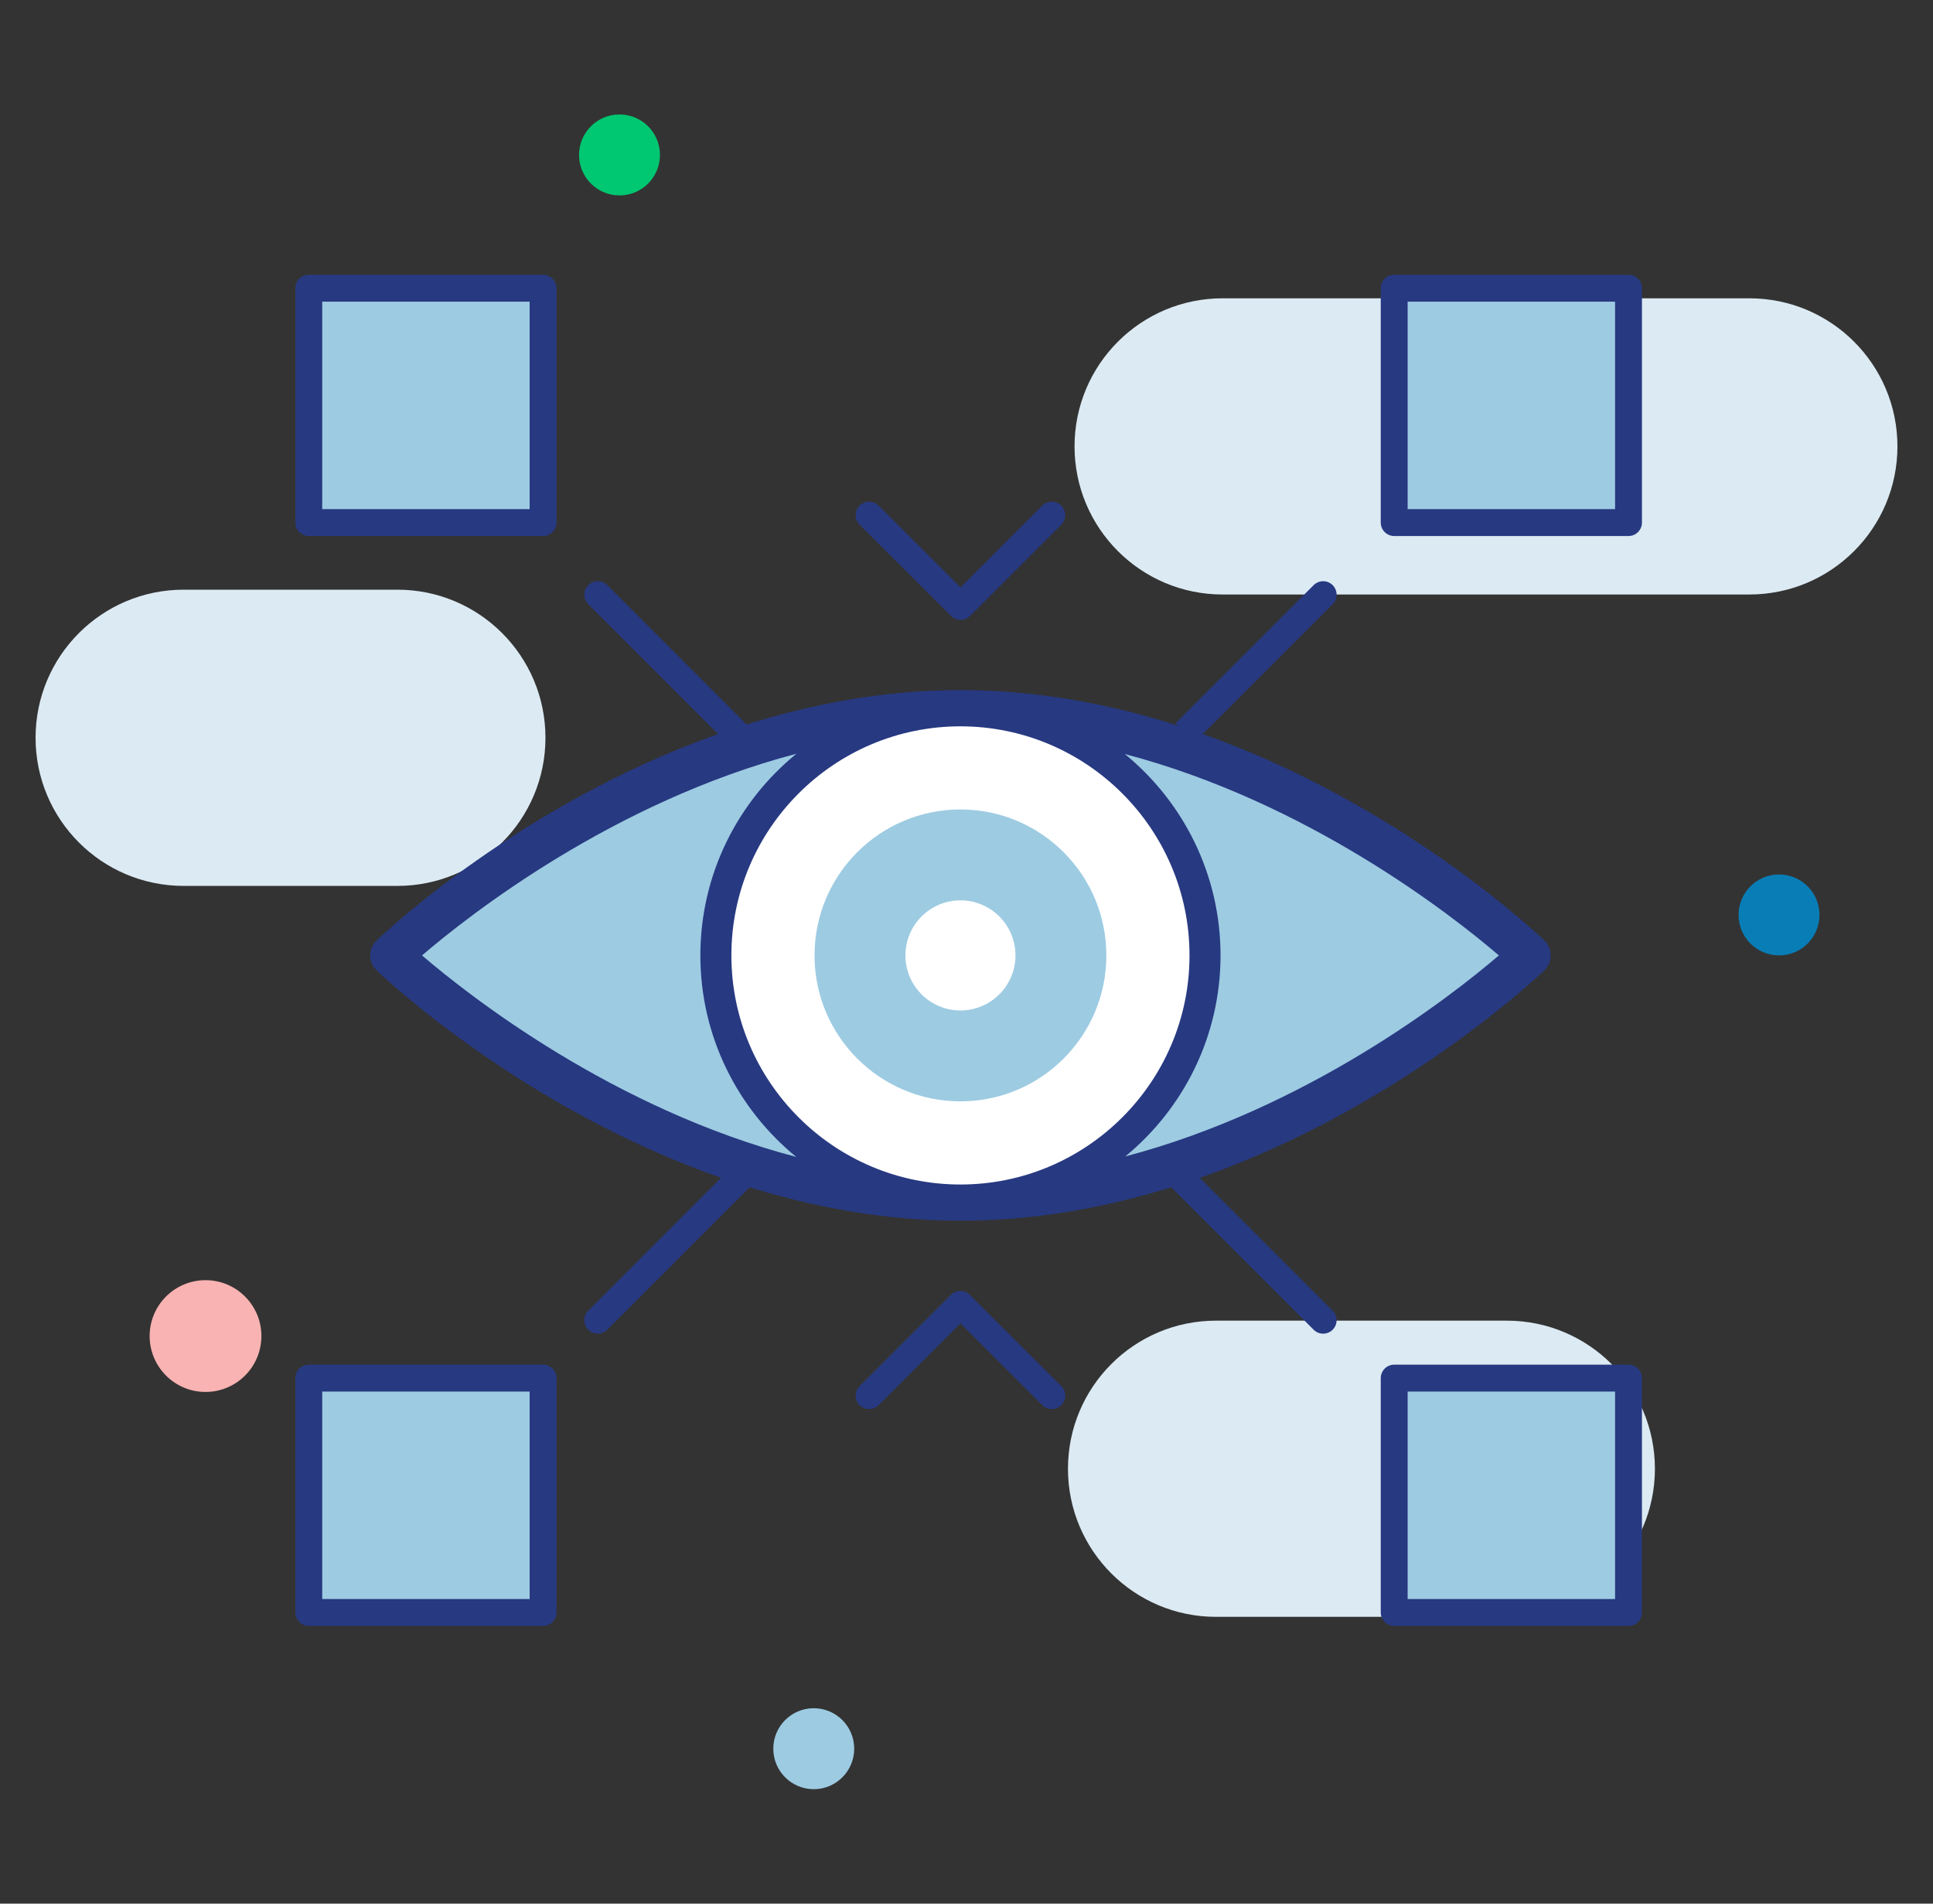 <svg width="65" height="64" viewBox="0 0 65 64" fill="none" xmlns="http://www.w3.org/2000/svg">
<rect x="0" y="0" width="65" height="64" fill="#333333" stroke="none"/>
<path d="M58.825 19.987H41.112C38.362 19.987 36.133 17.758 36.133 15.008V15.008C36.133 12.258 38.362 10.029 41.112 10.029H58.825C61.575 10.029 63.804 12.258 63.804 15.008V15.008C63.804 17.758 61.575 19.987 58.825 19.987ZM50.669 54.358H40.891C38.141 54.358 35.912 52.129 35.912 49.379V49.379C35.912 46.629 38.141 44.4 40.891 44.4H50.669C53.419 44.4 55.649 46.629 55.649 49.379V49.379C55.649 52.129 53.419 54.358 50.669 54.358ZM13.363 29.784H6.175C3.425 29.784 1.196 27.554 1.196 24.804V24.804C1.196 22.054 3.425 19.825 6.175 19.825H13.363C16.113 19.825 18.342 22.054 18.342 24.804V24.804C18.342 27.554 16.113 29.784 13.363 29.784Z" fill="#DCEAF3"/>
<path d="M51.448 32.12C51.448 32.12 42.874 40.344 32.296 40.344C21.719 40.344 13.145 32.12 13.145 32.12C13.145 32.12 21.719 23.896 32.296 23.896C42.874 23.896 51.448 32.12 51.448 32.12Z" fill="#9DCBE2"/>
<path d="M32.296 40.344C36.838 40.344 40.52 36.663 40.52 32.12C40.52 27.578 36.838 23.896 32.296 23.896C27.754 23.896 24.072 27.578 24.072 32.12C24.072 36.663 27.754 40.344 32.296 40.344Z" fill="white"/>
<path d="M32.296 37.027C35.006 37.027 37.203 34.83 37.203 32.12C37.203 29.411 35.006 27.214 32.296 27.214C29.586 27.214 27.39 29.411 27.39 32.12C27.39 34.83 29.586 37.027 32.296 37.027Z" fill="#9DCBE2"/>
<path d="M32.296 33.971C33.318 33.971 34.147 33.142 34.147 32.12C34.147 31.099 33.318 30.27 32.296 30.27C31.274 30.27 30.446 31.099 30.446 32.12C30.446 33.142 31.274 33.971 32.296 33.971Z" fill="white"/>
<path d="M6.911 46.797C7.949 46.797 8.79 45.955 8.79 44.917C8.79 43.88 7.949 43.039 6.911 43.039C5.873 43.039 5.032 43.88 5.032 44.917C5.032 45.955 5.873 46.797 6.911 46.797Z" fill="#F9B3B2"/>
<path d="M59.822 32.12C60.574 32.12 61.183 31.511 61.183 30.76C61.183 30.008 60.574 29.399 59.822 29.399C59.071 29.399 58.462 30.008 58.462 30.76C58.462 31.511 59.071 32.12 59.822 32.12Z" fill="#097DB6"/>
<path d="M20.831 6.57C21.583 6.57 22.192 5.96 22.192 5.209C22.192 4.457 21.583 3.848 20.831 3.848C20.08 3.848 19.471 4.457 19.471 5.209C19.471 5.96 20.08 6.57 20.831 6.57Z" fill="#00C771"/>
<path d="M27.363 60.152C28.115 60.152 28.724 59.542 28.724 58.791C28.724 58.039 28.115 57.43 27.363 57.43C26.612 57.43 26.003 58.039 26.003 58.791C26.003 59.542 26.612 60.152 27.363 60.152Z" fill="#9DCBE2"/>
<path d="M18.262 9.69H10.383V17.569H18.262V9.69Z" fill="#9DCBE2"/>
<path d="M54.761 9.69H46.882V17.569H54.761V9.69Z" fill="#9DCBE2"/>
<path d="M18.262 46.333H10.383V54.212H18.262V46.333Z" fill="#9DCBE2"/>
<path d="M54.761 46.333H46.882V54.212H54.761V46.333Z" fill="#9DCBE2"/>
<path d="M40.346 39.599C47.022 37.261 51.668 32.874 51.93 32.623C52.067 32.492 52.144 32.31 52.144 32.121C52.144 31.931 52.067 31.75 51.93 31.619C51.669 31.368 47.069 27.024 40.447 24.678L44.813 20.312C44.989 20.135 44.989 19.849 44.813 19.673C44.636 19.496 44.35 19.496 44.173 19.673L39.515 24.331C39.556 24.348 39.587 24.38 39.626 24.401C37.368 23.678 34.897 23.201 32.296 23.201C29.748 23.201 27.326 23.659 25.105 24.358L20.42 19.673C20.243 19.496 19.957 19.496 19.78 19.673C19.604 19.849 19.604 20.135 19.78 20.312L24.146 24.678C17.523 27.024 12.924 31.368 12.663 31.619C12.526 31.75 12.449 31.931 12.449 32.121C12.449 32.31 12.526 32.492 12.663 32.623C12.925 32.874 17.57 37.261 24.247 39.598L19.78 44.066C19.604 44.242 19.604 44.528 19.78 44.705C19.957 44.882 20.243 44.882 20.42 44.705L25.209 39.916C27.401 40.596 29.788 41.04 32.296 41.04C34.805 41.04 37.191 40.596 39.384 39.916L44.173 44.705C44.35 44.882 44.636 44.882 44.813 44.705C44.989 44.528 44.989 44.242 44.813 44.066L40.346 39.599ZM37.838 38.88C39.793 37.275 41.042 34.841 41.042 32.121C41.042 29.393 39.786 26.955 37.824 25.35C43.968 26.967 48.805 30.752 50.402 32.121C48.807 33.488 43.975 37.262 37.838 38.88ZM32.296 24.419C36.543 24.419 39.999 27.874 39.999 32.121C39.999 36.367 36.543 39.823 32.296 39.823C28.049 39.823 24.594 36.367 24.594 32.121C24.594 27.874 28.049 24.419 32.296 24.419ZM26.781 25.341C24.812 26.946 23.551 29.388 23.551 32.121C23.551 34.851 24.809 37.291 26.776 38.896C20.626 37.282 15.788 33.49 14.191 32.121C15.789 30.751 20.63 26.956 26.781 25.341ZM10.383 18.021H18.262C18.512 18.021 18.714 17.818 18.714 17.569V9.69C18.714 9.44 18.512 9.238 18.262 9.238H10.383C10.134 9.238 9.931 9.44 9.931 9.69V17.569C9.931 17.818 10.134 18.021 10.383 18.021ZM10.835 10.142H17.81V17.116H10.835V10.142ZM54.761 9.238H46.882C46.632 9.238 46.43 9.44 46.43 9.69V17.569C46.43 17.818 46.632 18.021 46.882 18.021H54.761C55.011 18.021 55.213 17.818 55.213 17.569V9.69C55.213 9.44 55.011 9.238 54.761 9.238ZM54.309 17.116H47.334V10.142H54.309V17.116ZM18.262 45.88H10.383C10.134 45.88 9.931 46.083 9.931 46.333V54.212C9.931 54.461 10.134 54.664 10.383 54.664H18.262C18.512 54.664 18.714 54.461 18.714 54.212V46.333C18.714 46.083 18.512 45.88 18.262 45.88ZM17.81 53.76H10.835V46.785H17.81V53.76H17.81ZM54.761 45.88H46.882C46.632 45.88 46.43 46.083 46.43 46.333V54.212C46.43 54.461 46.632 54.664 46.882 54.664H54.761C55.011 54.664 55.213 54.461 55.213 54.212V46.333C55.213 46.083 55.011 45.88 54.761 45.88ZM54.309 53.76H47.334V46.785H54.309V53.76Z" fill="#273981"/>
<path d="M31.98 20.708C32.069 20.796 32.184 20.84 32.3 20.84C32.416 20.84 32.531 20.796 32.62 20.708L35.688 17.64C35.864 17.463 35.864 17.177 35.688 17C35.511 16.824 35.225 16.824 35.048 17L32.3 19.749L29.545 17C29.368 16.823 29.081 16.824 28.905 17.001C28.729 17.177 28.729 17.464 28.906 17.64L31.98 20.708ZM32.612 43.533C32.436 43.356 32.15 43.356 31.973 43.533L28.905 46.601C28.729 46.778 28.729 47.064 28.905 47.24C29.082 47.417 29.368 47.417 29.545 47.24L32.293 44.492L35.048 47.241C35.225 47.417 35.512 47.417 35.688 47.24C35.864 47.063 35.864 46.777 35.687 46.601L32.612 43.533Z" fill="#273981"/>
</svg>
